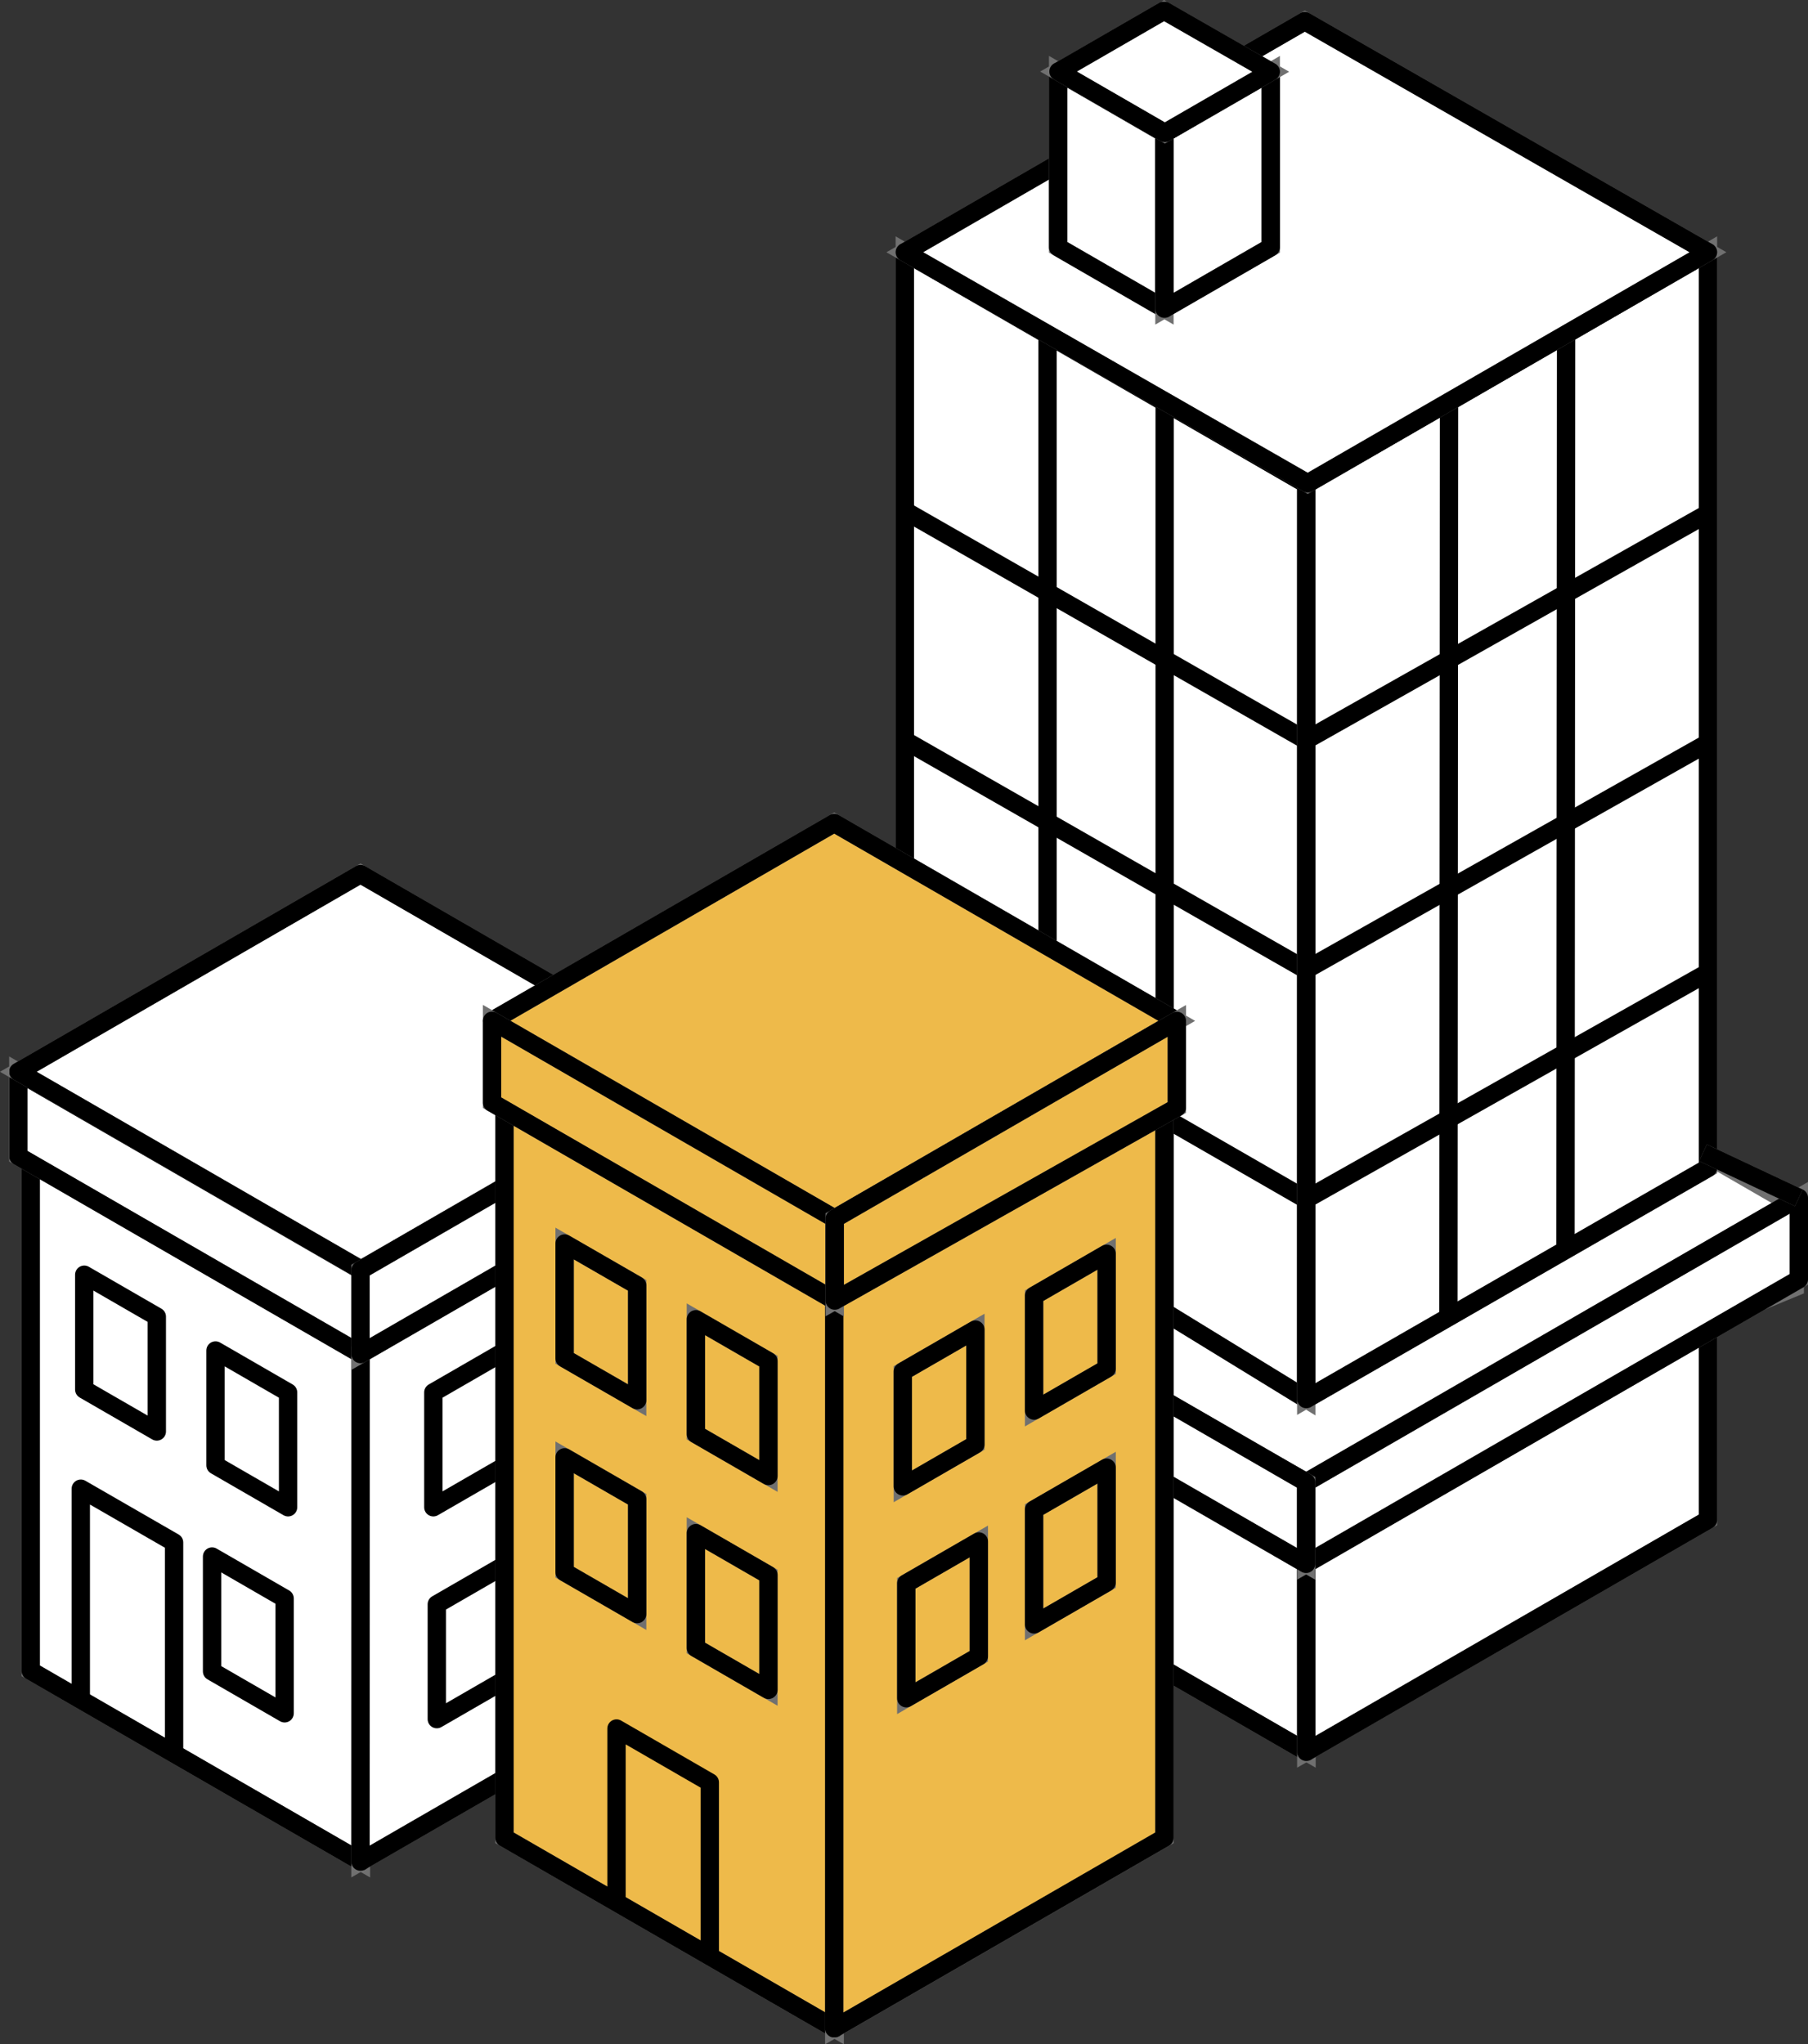 <?xml version="1.0" encoding="utf-8"?><svg xmlns="http://www.w3.org/2000/svg" xmlns:xlink="http://www.w3.org/1999/xlink" width="147.973" height="167.297" viewBox="0 0 147.973 167.297">
  <rect x="0" y="0" width="147.973" height="167.297" fill="#333333" stroke="none"/>
  <defs>
    <clipPath id="clip-path">
      <rect id="Rectangle_2318" data-name="Rectangle 2318" width="147.176" height="166.584" fill="none" stroke="#707070" stroke-width="1.5"/>
    </clipPath>
  </defs>
  <g id="Groupe_2158" data-name="Groupe 2158" transform="translate(0.773 0.14)">
    <line id="Ligne_4740" data-name="Ligne 4740" x1="40.326" y1="23.282" transform="translate(65.798 104.556)" fill="#fff" stroke="#707070" stroke-width="1.5"/>
    <path id="Tracé_10726" data-name="Tracé 10726" d="M22.66,36.2l40,24.04,40.318-16.664V36.907L95.47,32.572,62.632,51.765,29.3,32.371Z" transform="translate(43.138 61.624)" fill="#fff" stroke="#707070" stroke-width="1.5"/>
    <path id="Tracé_10727" data-name="Tracé 10727" d="M22.66,55.628V48.955L62.987,25.673" transform="translate(43.138 48.873)" fill="#fff" stroke="#707070" stroke-width="1.5"/>
    <path id="Tracé_10728" data-name="Tracé 10728" d="M22.66,55.628V48.955L62.987,25.673" transform="translate(43.138 48.873)" fill="none" stroke="#000" stroke-linejoin="round" stroke-width="1.5"/>
    <path id="Tracé_10729" data-name="Tracé 10729" d="M58.115,26.042,25.236,7.061v73.7L58.094,100.91Z" transform="translate(48.042 13.44)" fill="#fff" stroke="#707070" stroke-width="1.5"/>
    <path id="Tracé_10730" data-name="Tracé 10730" d="M58.115,26.042,25.236,7.061v73.7L58.094,100.91Z" transform="translate(48.042 13.44)" fill="none" stroke="#000" stroke-linejoin="round" stroke-width="1.5"/>
    <path id="Tracé_10731" data-name="Tracé 10731" d="M25.237,35.366V56.914L58.115,75.895l-.02-22.053Z" transform="translate(48.042 67.324)" fill="#fff" stroke="#707070" stroke-width="1.5"/>
    <path id="Tracé_10732" data-name="Tracé 10732" d="M25.237,35.366V56.914L58.115,75.895l-.02-22.053Z" transform="translate(48.042 67.324)" fill="none" stroke="#000" stroke-linejoin="round" stroke-width="1.5"/>
    <line id="Ligne_4741" data-name="Ligne 4741" y2="74.261" transform="translate(94.547 32.681)" fill="none" stroke="#000" stroke-linejoin="round" stroke-width="1.5"/>
    <line id="Ligne_4742" data-name="Ligne 4742" y2="74.261" transform="translate(84.962 27.147)" fill="none" stroke="#000" stroke-linejoin="round" stroke-width="1.5"/>
    <line id="Ligne_4743" data-name="Ligne 4743" x1="32.858" y1="18.795" transform="translate(73.28 41.657)" fill="none" stroke="#000" stroke-linejoin="round" stroke-width="1.5"/>
    <line id="Ligne_4744" data-name="Ligne 4744" x1="32.629" y1="18.787" transform="translate(73.482 79.222)" fill="none" stroke="#000" stroke-linejoin="round" stroke-width="1.5"/>
    <line id="Ligne_4745" data-name="Ligne 4745" x1="32.832" y1="18.778" transform="translate(73.278 60.445)" fill="none" stroke="#000" stroke-linejoin="round" stroke-width="1.5"/>
    <path id="Tracé_10733" data-name="Tracé 10733" d="M36.552,49.618V71.671L69.431,52.69v-15.1" transform="translate(69.584 71.548)" fill="#fff" stroke="#707070" stroke-width="1.5"/>
    <path id="Tracé_10734" data-name="Tracé 10734" d="M36.552,49.618V71.671L69.431,52.69v-15.1" transform="translate(69.584 71.548)" fill="none" stroke="#000" stroke-linejoin="round" stroke-width="1.5"/>
    <path id="Tracé_10735" data-name="Tracé 10735" d="M36.552,100.912V26.044L69.431,7.06V82Z" transform="translate(69.584 13.439)" fill="#fff" stroke="#707070" stroke-width="1.5"/>
    <path id="Tracé_10736" data-name="Tracé 10736" d="M36.552,100.912V26.044L69.431,7.06V82Z" transform="translate(69.584 13.439)" fill="none" stroke="#000" stroke-linejoin="round" stroke-width="1.5"/>
    <line id="Ligne_4746" data-name="Ligne 4746" x1="0.049" y2="74.906" transform="translate(127.354 27.225)" fill="none" stroke="#000" stroke-linejoin="round" stroke-width="1.5"/>
    <line id="Ligne_4747" data-name="Ligne 4747" x1="0.049" y2="74.906" transform="translate(117.77 32.758)" fill="none" stroke="#000" stroke-linejoin="round" stroke-width="1.5"/>
    <line id="Ligne_4748" data-name="Ligne 4748" x1="32.904" y2="18.566" transform="translate(106.109 41.87)" fill="none" stroke="#000" stroke-linejoin="round" stroke-width="1.5"/>
    <line id="Ligne_4749" data-name="Ligne 4749" x1="32.904" y2="18.566" transform="translate(106.109 79.443)" fill="none" stroke="#000" stroke-linejoin="round" stroke-width="1.5"/>
    <line id="Ligne_4750" data-name="Ligne 4750" x1="32.904" y2="18.566" transform="translate(106.109 60.657)" fill="none" stroke="#000" stroke-linejoin="round" stroke-width="1.5"/>
    <path id="Tracé_10737" data-name="Tracé 10737" d="M58.213,38.373,90.973,19.461,57.975.547,25.236,19.461Z" transform="translate(48.042 1.041)" fill="#fff" stroke="#707070" stroke-width="1.5"/>
    <path id="Tracé_10738" data-name="Tracé 10738" d="M58.213,38.373,90.973,19.461,57.975.547,25.236,19.461Z" transform="translate(48.042 1.041)" fill="none" stroke="#000" stroke-linejoin="round" stroke-width="1.5"/>
    <path id="Tracé_10739" data-name="Tracé 10739" d="M36.548,56.992v6.673L76.874,40.383V33.71Z" transform="translate(69.576 64.173)" fill="#fff" stroke="#707070" stroke-width="1.5"/>
    <g id="Groupe_1381" data-name="Groupe 1381" transform="translate(0 0)">
      <g id="Groupe_1380" data-name="Groupe 1380" clip-path="url(#clip-path)">
        <path id="Tracé_10740" data-name="Tracé 10740" d="M76.874,40.383,36.548,63.664v-6.67L76.874,33.71Z" transform="translate(69.576 64.172)" fill="none" stroke="#000" stroke-linejoin="round" stroke-width="1.5"/>
      </g>
    </g>
    <path id="Tracé_10741" data-name="Tracé 10741" d="M62.986,63.665,22.66,40.383V33.71L62.986,56.992Z" transform="translate(43.138 64.173)" fill="#fff" stroke="#707070" stroke-width="1.5"/>
    <path id="Tracé_10742" data-name="Tracé 10742" d="M62.986,63.665,22.66,40.383V33.71L62.986,56.992Z" transform="translate(43.138 64.173)" fill="none" stroke="#000" stroke-linejoin="round" stroke-width="1.5"/>
    <path id="Tracé_10743" data-name="Tracé 10743" d="M29.558,16.341V1.974L38.26,7V21.368Z" transform="translate(56.269 3.757)" fill="#fff" stroke="#707070" stroke-width="1.5"/>
    <path id="Tracé_10744" data-name="Tracé 10744" d="M29.558,16.341V1.974L38.26,7V21.368Z" transform="translate(56.269 3.757)" fill="none" stroke="#000" stroke-linejoin="round" stroke-width="1.5"/>
    <path id="Tracé_10745" data-name="Tracé 10745" d="M32.555,21.365V7l8.7-5.023V16.339Z" transform="translate(61.975 3.759)" fill="#fff" stroke="#707070" stroke-width="1.5"/>
    <path id="Tracé_10746" data-name="Tracé 10746" d="M32.555,21.365V7l8.7-5.023V16.339Z" transform="translate(61.975 3.759)" fill="none" stroke="#000" stroke-linejoin="round" stroke-width="1.5"/>
    <path id="Tracé_10747" data-name="Tracé 10747" d="M29.569,5.239l8.705,5.026,8.67-5.009L38.21.25Z" transform="translate(56.289 0.476)" fill="#fff" stroke="#707070" stroke-width="1.5"/>
    <g id="Groupe_1383" data-name="Groupe 1383" transform="translate(0 0)">
      <g id="Groupe_1382" data-name="Groupe 1382" clip-path="url(#clip-path)">
        <path id="Tracé_10748" data-name="Tracé 10748" d="M29.569,5.239,38.21.25l8.734,5.006-8.673,5.009Z" transform="translate(56.289 0.475)" fill="none" stroke="#000" stroke-linejoin="round" stroke-width="1.5"/>
      </g>
    </g>
    <path id="Tracé_10749" data-name="Tracé 10749" d="M55.578,36.128,47.735,32.44Z" transform="translate(90.872 61.755)" fill="#fff" stroke="#707070" stroke-width="1.5"/>
    <g id="Groupe_1385" data-name="Groupe 1385" transform="translate(0 0)">
      <g id="Groupe_1384" data-name="Groupe 1384" clip-path="url(#clip-path)">
        <line id="Ligne_4751" data-name="Ligne 4751" x1="7.843" y1="3.688" transform="translate(138.607 94.196)" fill="none" stroke="#000" stroke-linejoin="round" stroke-width="1.5"/>
      </g>
    </g>
    <path id="Tracé_10750" data-name="Tracé 10750" d="M.6,74.388,27.627,90l0-41.717L.6,32.674Z" transform="translate(1.141 62.2)" fill="#fff" stroke="#707070" stroke-width="1.5"/>
    <g id="Groupe_1387" data-name="Groupe 1387" transform="translate(0 0)">
      <g id="Groupe_1386" data-name="Groupe 1386" clip-path="url(#clip-path)">
        <path id="Tracé_10751" data-name="Tracé 10751" d="M27.624,48.278.6,32.674V74.391L27.627,90Z" transform="translate(1.141 62.199)" fill="none" stroke="#000" stroke-linejoin="round" stroke-width="1.5"/>
      </g>
    </g>
    <path id="Tracé_10752" data-name="Tracé 10752" d="M8.047,39.306v9.4L2.108,45.276v-9.4Z" transform="translate(4.014 68.298)" fill="none" stroke="#000" stroke-linejoin="round" stroke-width="1.5"/>
    <path id="Tracé_10753" data-name="Tracé 10753" d="M11.747,41.442v9.4L5.808,47.412v-9.4Z" transform="translate(11.057 72.364)" fill="none" stroke="#000" stroke-linejoin="round" stroke-width="1.5"/>
    <path id="Tracé_10754" data-name="Tracé 10754" d="M2.011,59.245V41.907l7.634,4.4V63.653" transform="translate(3.829 79.778)" fill="none" stroke="#000" stroke-linejoin="round" stroke-width="1.5"/>
    <path id="Tracé_10755" data-name="Tracé 10755" d="M11.649,47.249v9.4L5.711,53.219v-9.4Z" transform="translate(10.872 83.418)" fill="none" stroke="#000" stroke-linejoin="round" stroke-width="1.5"/>
    <path id="Tracé_10756" data-name="Tracé 10756" d="M.25,37.042,28.291,53.233V46.36L.25,30.172Z" transform="translate(0.476 57.438)" fill="#fff" stroke="#707070" stroke-width="1.5"/>
    <g id="Groupe_1389" data-name="Groupe 1389" transform="translate(0 0)">
      <g id="Groupe_1388" data-name="Groupe 1388" clip-path="url(#clip-path)">
        <path id="Tracé_10757" data-name="Tracé 10757" d="M28.291,46.363.251,30.172v6.87L28.291,53.233Z" transform="translate(0.477 57.436)" fill="none" stroke="#000" stroke-linejoin="round" stroke-width="1.5"/>
      </g>
    </g>
    <path id="Tracé_10758" data-name="Tracé 10758" d="M.25,40.765,28.291,56.956l28-16.179L28.253,24.586Z" transform="translate(0.476 46.803)" fill="#fff" stroke="#707070" stroke-width="1.5"/>
    <g id="Groupe_1391" data-name="Groupe 1391" transform="translate(0 0)">
      <g id="Groupe_1390" data-name="Groupe 1390" clip-path="url(#clip-path)">
        <path id="Tracé_10759" data-name="Tracé 10759" d="M56.294,40.777,28.254,24.586.25,40.765,28.291,56.956Z" transform="translate(0.477 46.802)" fill="none" stroke="#000" stroke-linejoin="round" stroke-width="1.5"/>
      </g>
    </g>
    <path id="Tracé_10760" data-name="Tracé 10760" d="M9.9,48.278l27.024-15.6V74.391L9.894,90Z" transform="translate(18.835 62.2)" fill="#fff" stroke="#707070" stroke-width="1.5"/>
    <path id="Tracé_10761" data-name="Tracé 10761" d="M9.9,48.278l27.024-15.6V74.391L9.894,90Z" transform="translate(18.835 62.2)" fill="none" stroke="#000" stroke-linejoin="round" stroke-width="1.5"/>
    <path id="Tracé_10762" data-name="Tracé 10762" d="M15.648,39.306v9.4l5.938-3.429v-9.4Z" transform="translate(29.789 68.298)" fill="none" stroke="#000" stroke-linejoin="round" stroke-width="1.5"/>
    <path id="Tracé_10763" data-name="Tracé 10763" d="M11.948,41.442v9.4l5.938-3.429v-9.4Z" transform="translate(22.745 72.364)" fill="none" stroke="#000" stroke-linejoin="round" stroke-width="1.5"/>
    <path id="Tracé_10764" data-name="Tracé 10764" d="M15.648,45.333v9.4L21.586,51.3V41.9Z" transform="translate(29.789 79.771)" fill="none" stroke="#000" stroke-linejoin="round" stroke-width="1.5"/>
    <path id="Tracé_10765" data-name="Tracé 10765" d="M12.045,47.413v9.4l5.938-3.429v-9.4Z" transform="translate(22.931 83.731)" fill="none" stroke="#000" stroke-linejoin="round" stroke-width="1.5"/>
    <path id="Tracé_10766" data-name="Tracé 10766" d="M9.894,46.363,37.935,30.172v6.87L9.894,53.233Z" transform="translate(18.835 57.437)" fill="#fff" stroke="#707070" stroke-width="1.5"/>
    <path id="Tracé_10767" data-name="Tracé 10767" d="M9.894,46.363,37.935,30.172v6.87L9.894,53.233Z" transform="translate(18.835 57.437)" fill="none" stroke="#000" stroke-linejoin="round" stroke-width="1.5"/>
    <path id="Tracé_10768" data-name="Tracé 10768" d="M13.952,90.926l27.03,15.6,0-59.761-27.027-15.6Z" transform="translate(26.56 59.328)" fill="#eeba4a" stroke="#707070" stroke-width="1.5"/>
    <g id="Groupe_1393" data-name="Groupe 1393" transform="translate(0 0)">
      <g id="Groupe_1392" data-name="Groupe 1392" clip-path="url(#clip-path)">
        <path id="Tracé_10769" data-name="Tracé 10769" d="M40.977,46.769l-27.025-15.6V90.925l27.027,15.6Z" transform="translate(26.561 59.327)" fill="none" stroke="#000" stroke-linecap="round" stroke-linejoin="round" stroke-width="1.5"/>
      </g>
    </g>
    <path id="Tracé_10770" data-name="Tracé 10770" d="M41.644,55.517l28-16.179L41.607,23.147l-28,16.179" transform="translate(25.897 44.064)" fill="#eeba4a" stroke="#707070" stroke-width="1.5"/>
    <path id="Tracé_10771" data-name="Tracé 10771" d="M41.644,55.517l28-16.179L41.607,23.147l-28,16.179" transform="translate(25.897 44.064)" fill="none" stroke="#000" stroke-linecap="round" stroke-linejoin="round" stroke-width="1.5"/>
    <path id="Tracé_10772" data-name="Tracé 10772" d="M23.25,46.769l0,59.761,27.03-15.6V31.165Z" transform="translate(44.255 59.327)" fill="#eeba4a" stroke="#707070" stroke-width="1.5"/>
    <g id="Groupe_1395" data-name="Groupe 1395" transform="translate(0 0)">
      <g id="Groupe_1394" data-name="Groupe 1394" clip-path="url(#clip-path)">
        <path id="Tracé_10773" data-name="Tracé 10773" d="M23.25,46.769l27.024-15.6V90.925l-27.027,15.6Z" transform="translate(44.255 59.327)" fill="none" stroke="#000" stroke-linecap="round" stroke-linejoin="round" stroke-width="1.5"/>
      </g>
    </g>
    <path id="Tracé_10774" data-name="Tracé 10774" d="M41.644,44.91,13.6,28.719v6.707L41.644,51.618Z" transform="translate(25.897 54.672)" fill="#eeba4a" stroke="#707070" stroke-width="1.5"/>
    <path id="Tracé_10775" data-name="Tracé 10775" d="M41.644,44.91,13.6,28.719v6.707L41.644,51.618Z" transform="translate(25.897 54.672)" fill="none" stroke="#000" stroke-linecap="round" stroke-linejoin="round" stroke-width="1.5"/>
    <path id="Tracé_10776" data-name="Tracé 10776" d="M21.586,38.425v9.4L15.648,44.4V35Z" transform="translate(29.788 66.621)" fill="#eeba4a" stroke="#707070" stroke-width="1.5"/>
    <path id="Tracé_10777" data-name="Tracé 10777" d="M21.586,38.425v9.4L15.648,44.4V35Z" transform="translate(29.788 66.621)" fill="none" stroke="#000" stroke-linecap="round" stroke-linejoin="round" stroke-width="1.5"/>
    <path id="Tracé_10778" data-name="Tracé 10778" d="M25.286,40.562v9.4l-5.938-3.429v-9.4Z" transform="translate(36.832 70.687)" fill="#eeba4a" stroke="#707070" stroke-width="1.5"/>
    <path id="Tracé_10779" data-name="Tracé 10779" d="M25.286,40.562v9.4l-5.938-3.429v-9.4Z" transform="translate(36.832 70.687)" fill="none" stroke="#000" stroke-linecap="round" stroke-linejoin="round" stroke-width="1.5"/>
    <path id="Tracé_10780" data-name="Tracé 10780" d="M21.586,44.453v9.4l-5.938-3.429v-9.4Z" transform="translate(29.788 78.095)" fill="#eeba4a" stroke="#707070" stroke-width="1.5"/>
    <path id="Tracé_10781" data-name="Tracé 10781" d="M21.586,44.453v9.4l-5.938-3.429v-9.4Z" transform="translate(29.788 78.095)" fill="none" stroke="#000" stroke-linecap="round" stroke-linejoin="round" stroke-width="1.5"/>
    <path id="Tracé_10782" data-name="Tracé 10782" d="M25.286,46.589v9.4l-5.938-3.429v-9.4Z" transform="translate(36.832 82.161)" fill="#eeba4a" stroke="#707070" stroke-width="1.5"/>
    <path id="Tracé_10783" data-name="Tracé 10783" d="M25.286,46.589v9.4l-5.938-3.429v-9.4Z" transform="translate(36.832 82.161)" fill="none" stroke="#000" stroke-linecap="round" stroke-linejoin="round" stroke-width="1.5"/>
    <path id="Tracé_10784" data-name="Tracé 10784" d="M28.881,38.717v9.4l5.938-3.429v-9.4Z" transform="translate(54.979 67.175)" fill="#eeba4a" stroke="#707070" stroke-width="1.5"/>
    <path id="Tracé_10785" data-name="Tracé 10785" d="M28.881,38.717v9.4l5.938-3.429v-9.4Z" transform="translate(54.979 67.175)" fill="none" stroke="#000" stroke-linecap="round" stroke-linejoin="round" stroke-width="1.5"/>
    <path id="Tracé_10786" data-name="Tracé 10786" d="M25.181,40.853v9.4l5.938-3.429v-9.4Z" transform="translate(47.936 71.242)" fill="#eeba4a" stroke="#707070" stroke-width="1.5"/>
    <path id="Tracé_10787" data-name="Tracé 10787" d="M25.181,40.853v9.4l5.938-3.429v-9.4Z" transform="translate(47.936 71.242)" fill="none" stroke="#000" stroke-linecap="round" stroke-linejoin="round" stroke-width="1.5"/>
    <path id="Tracé_10788" data-name="Tracé 10788" d="M28.881,44.744v9.4l5.938-3.429v-9.4Z" transform="translate(54.979 78.649)" fill="#eeba4a" stroke="#707070" stroke-width="1.5"/>
    <path id="Tracé_10789" data-name="Tracé 10789" d="M28.881,44.744v9.4l5.938-3.429v-9.4Z" transform="translate(54.979 78.649)" fill="none" stroke="#000" stroke-linecap="round" stroke-linejoin="round" stroke-width="1.5"/>
    <path id="Tracé_10790" data-name="Tracé 10790" d="M25.278,46.824v9.4l5.938-3.429v-9.4Z" transform="translate(48.121 82.609)" fill="#eeba4a" stroke="#707070" stroke-width="1.5"/>
    <path id="Tracé_10791" data-name="Tracé 10791" d="M25.278,46.824v9.4l5.938-3.429v-9.4Z" transform="translate(48.121 82.609)" fill="none" stroke="#000" stroke-linecap="round" stroke-linejoin="round" stroke-width="1.5"/>
    <path id="Tracé_10792" data-name="Tracé 10792" d="M51.264,28.723v7.091l-28,15.8V44.9Z" transform="translate(44.28 54.679)" fill="#eeba4a" stroke="#707070" stroke-width="1.5"/>
    <path id="Tracé_10793" data-name="Tracé 10793" d="M51.264,28.723v7.091l-28,15.8V44.9Z" transform="translate(44.28 54.679)" fill="none" stroke="#000" stroke-linecap="round" stroke-linejoin="round" stroke-width="1.5"/>
    <path id="Tracé_10794" data-name="Tracé 10794" d="M17.111,62.476V48.666l7.634,4.408v13.81" transform="translate(32.574 92.645)" fill="none" stroke="#000" stroke-linejoin="round" stroke-width="1.5"/>
  </g>
</svg>
